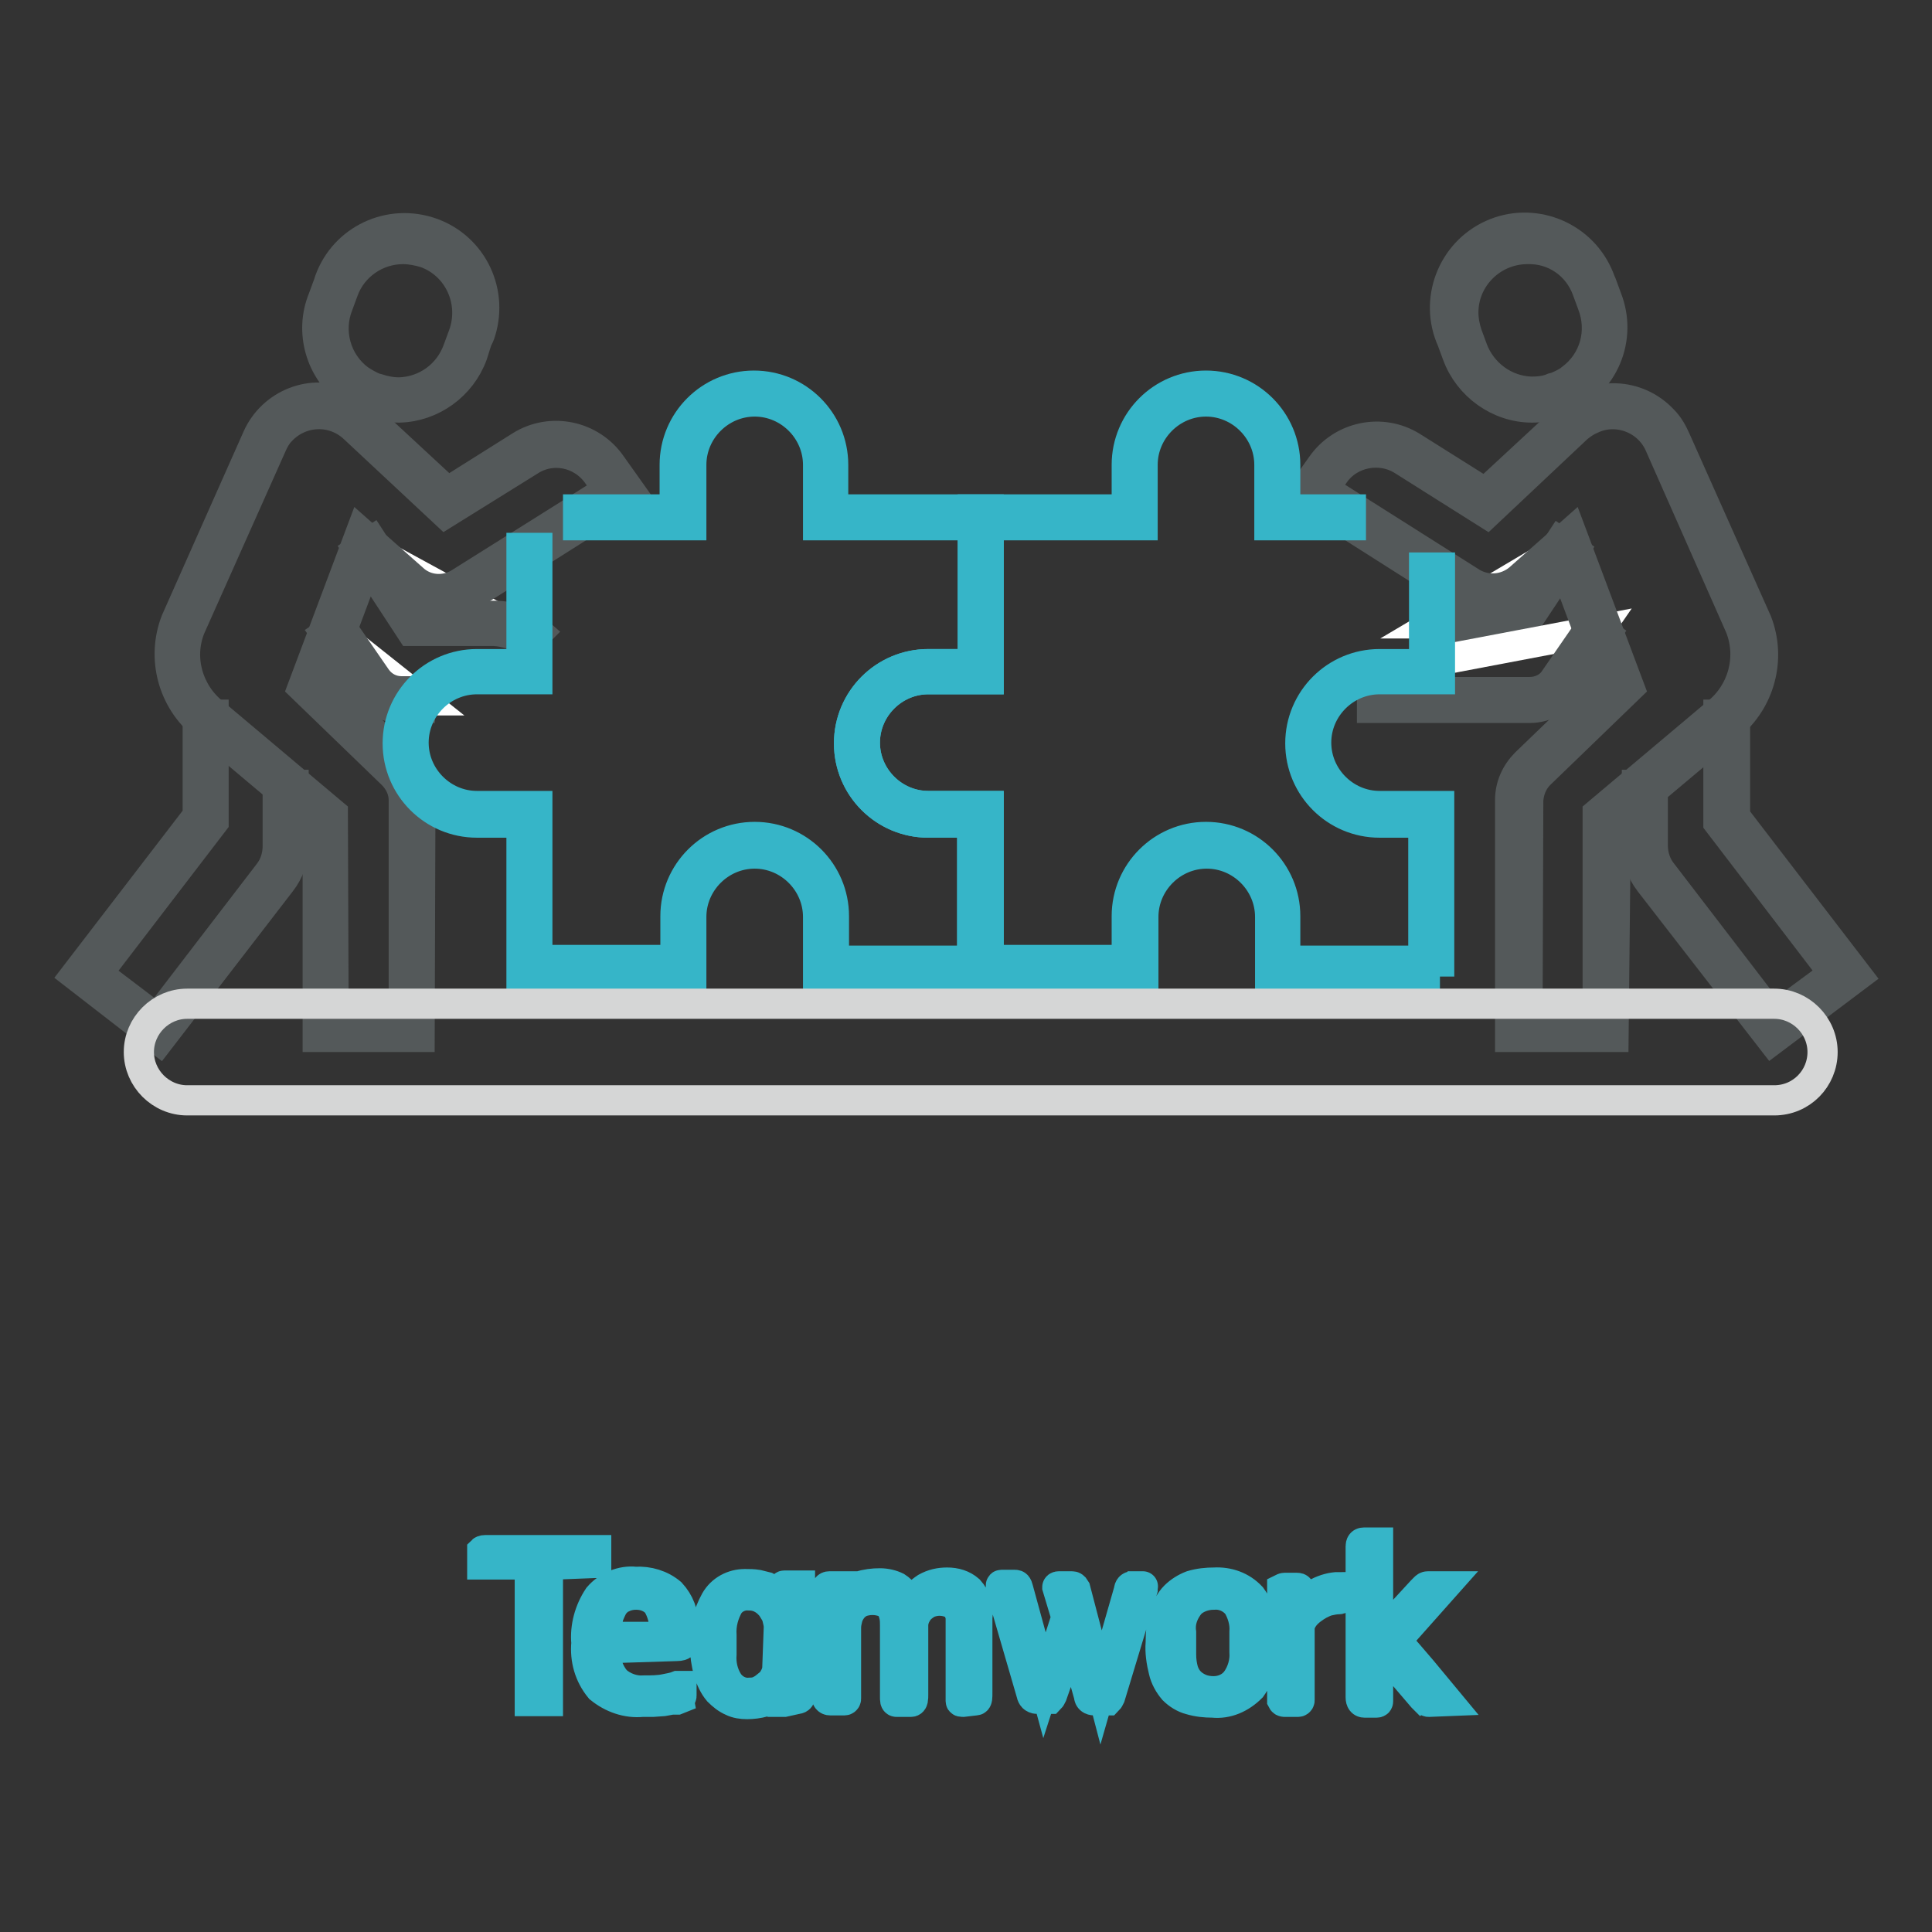 <?xml version="1.0" encoding="utf-8"?>
<!-- Svg Vector Icons : http://www.onlinewebfonts.com/icon -->
<!DOCTYPE svg PUBLIC "-//W3C//DTD SVG 1.1//EN" "http://www.w3.org/Graphics/SVG/1.1/DTD/svg11.dtd">
<svg version="1.1" xmlns="http://www.w3.org/2000/svg" xmlns:xlink="http://www.w3.org/1999/xlink" x="0px" y="0px" viewBox="0 0 256 256" enable-background="new 0 0 256 256" xml:space="preserve">
<rect x="0" y="0" width="256" height="256" fill="#333333" stroke="none"/>
<g> <path stroke-width="4" fill-opacity="0" stroke="#36b5c8"  d="M73.7,207.3c-0.3,0-0.6,0-0.9,0.1c-0.1,0-0.2,0.3-0.2,0.8v16.7c0,0.2,0,0.3,0,0.5h-2.4c0-0.1,0-0.2,0-0.4 v-16.8c0-0.4,0-0.7-0.2-0.8c-0.3-0.1-0.6-0.2-0.9-0.1h-5.2v-1.8c0,0,0.1-0.1,0.4-0.1h14.4c0.1,0,0.2,0,0.3,0v1.7h-0.2L73.7,207.3z  M80.3,218.4c-0.2,1.6,0.3,3.1,1.3,4.3c1,0.9,2.4,1.4,3.7,1.3c1,0,2,0,2.9-0.2c0.5-0.1,1.1-0.2,1.6-0.4h0.5v1.3 c0,0.1-0.1,0.2-0.1,0.3l-0.5,0.2l-0.7,0l-1.1,0.2l-1.4,0.1h-1.4c-2,0.2-4-0.5-5.6-1.8c-1.4-1.7-2-3.8-1.8-6 c-0.2-2.1,0.4-4.3,1.6-6.1c1.2-1.4,3.1-2.2,4.9-2c1.7-0.1,3.4,0.4,4.7,1.5c1.1,1.2,1.7,2.7,1.6,4.3v1.8c0,0.2,0,0.5-0.1,0.7 c0,0.1-0.3,0.2-0.7,0.2L80.3,218.4z M84.3,211.3c-0.6,0-1.2,0.1-1.8,0.4c-0.5,0.2-0.9,0.6-1.2,1c-0.3,0.5-0.5,1-0.7,1.5 c-0.1,0.6-0.2,1.2-0.2,1.8c0,0.2,0,0.5,0,0.7c0,0,0.3,0.2,0.7,0.2h6.3c0.3,0,0.5,0,0.6-0.2c0-0.2,0-0.5,0-0.7 c0.1-1.2-0.3-2.5-0.9-3.5C86.4,211.7,85.4,211.3,84.3,211.3L84.3,211.3z M103.9,225.5c-0.1,0-0.2,0-0.2,0v-1.8 c-0.3,0.4-0.6,0.8-1,1.1c-0.4,0.3-0.9,0.6-1.5,0.7c-0.7,0.2-1.5,0.3-2.2,0.3c-0.7,0-1.4-0.1-2-0.4c-0.7-0.3-1.3-0.8-1.8-1.3 c-0.6-0.7-1-1.6-1.3-2.5c-0.3-1.2-0.5-2.4-0.5-3.6c-0.1-2.1,0.4-4.1,1.4-5.9c0.8-1.4,2.3-2.2,3.9-2.2c0.6,0,1.1,0,1.7,0.1 c0.4,0.1,0.8,0.2,1.2,0.3c0.4,0.2,0.8,0.5,1.1,0.8c0.4,0.4,0.7,0.7,1.1,1.1v-1.7c0-0.2,0-0.4,0.1-0.4h2.1c0,0.1,0,0.3,0,0.4v13.8 c0,0.2,0,0.4,0,0.6c0,0-0.1,0.2-0.3,0.2L103.9,225.5z M103.2,215.6c0-0.4-0.1-0.8-0.2-1.2c-0.1-0.5-0.4-0.9-0.7-1.4 c-0.3-0.4-0.7-0.8-1.2-1.1c-0.5-0.3-1.1-0.5-1.8-0.5c-1.1-0.1-2.1,0.4-2.7,1.2c-0.7,1.2-1.1,2.6-1,4.1v2.5 c-0.1,1.3,0.2,2.6,0.9,3.7c0.6,0.9,1.7,1.5,2.8,1.4c0.6,0,1.1-0.1,1.6-0.4c0.4-0.2,0.8-0.6,1.2-0.9c0.3-0.3,0.5-0.7,0.7-1.1 c0.1-0.3,0.2-0.6,0.2-0.9L103.2,215.6z M127.6,225.5c-0.2,0-0.3,0-0.3-0.1c0-0.2,0-0.3,0-0.5v-9.4c0-0.4,0-0.8,0-1.3 c-0.1-0.4-0.2-0.7-0.4-1.1c-0.2-0.3-0.5-0.6-0.9-0.7c-0.5-0.2-1-0.3-1.5-0.3c-0.5,0-1,0.1-1.5,0.3c-0.4,0.2-0.8,0.5-1.1,0.8 c-0.3,0.3-0.5,0.7-0.7,1.1c-0.1,0.3-0.2,0.7-0.2,1v9.2c0,0.6,0,1-0.3,1h-1.9c-0.2,0-0.2-0.2-0.2-0.7v-9.4c0-0.4,0-0.8-0.1-1.3 c-0.1-0.4-0.2-0.7-0.4-1.1c-0.2-0.3-0.6-0.6-0.9-0.7c-1-0.4-2.2-0.4-3.2,0c-0.4,0.2-0.8,0.5-1.1,0.9c-0.3,0.4-0.5,0.8-0.6,1.2 c-0.1,0.4-0.2,0.8-0.2,1.3v9.4c0,0.1-0.1,0.2-0.2,0.2c0,0,0,0,0,0H110c-0.3,0-0.5-0.2-0.5-0.7v-13.9c0-0.3,0.1-0.5,0.4-0.5h1.8v0.2 c0,0.2,0,0.4,0,0.5v1.1c0.6-0.8,1.3-1.4,2.2-1.8c0.9-0.3,1.8-0.4,2.7-0.4c0.8,0,1.6,0.2,2.2,0.5c0.8,0.5,1.3,1.3,1.7,2.2 c0.6-0.8,1.3-1.5,2.2-2.1c0.9-0.5,1.8-0.7,2.8-0.7c1.1,0,2.1,0.3,2.9,1c0.9,1,1.3,2.3,1.1,3.7v9.9c0,0.6,0,1-0.2,1L127.6,225.5z  M147.1,224.8c-0.1,0.2-0.2,0.4-0.3,0.5c-0.1,0-0.3,0-0.4,0H145c-0.4,0-0.7-0.2-0.7-0.6l-2.2-7.8l-2.7,7.7 c-0.1,0.2-0.2,0.4-0.3,0.5c-0.1,0-0.3,0-0.4,0h-1.3c-0.2,0-0.4-0.1-0.5-0.2c-0.1-0.1-0.2-0.3-0.2-0.4l-4.1-14.1 c0-0.3,0-0.4,0.1-0.4h1.8c0.2,0,0.3,0.1,0.4,0.5l3.5,12.8l2.9-9l-1.2-4c0,0,0-0.1,0.2-0.1h1.7c0.1,0,0.2,0,0.3,0.1l0.2,0.3l3.4,13 l3.7-12.9c0-0.3,0.2-0.5,0.4-0.5h1.4c0,0,0.1,0,0,0v0.4L147.1,224.8z M160.7,225.6c-1,0-2-0.1-3-0.4c-0.8-0.2-1.6-0.7-2.2-1.3 c-0.6-0.7-1.1-1.6-1.3-2.5c-0.3-1.2-0.5-2.5-0.4-3.7c0-1.3,0.1-2.5,0.5-3.7c0.3-0.9,0.7-1.8,1.4-2.5c0.6-0.6,1.4-1.1,2.2-1.4 c1-0.3,2-0.4,3-0.4c1.8-0.1,3.6,0.5,4.9,1.9c1.3,1.8,1.9,4,1.7,6.2c0.1,2.1-0.5,4.1-1.7,5.8C164.4,225,162.6,225.8,160.7,225.6 L160.7,225.6z M164.9,216.2c0.1-1.2-0.3-2.5-0.9-3.5c-0.8-1-2-1.5-3.2-1.4c-1.1,0-2.3,0.4-3.1,1.2c-0.9,1.1-1.4,2.4-1.2,3.8v2.9 c0,0.8,0.1,1.5,0.3,2.2c0.2,0.6,0.5,1.1,0.9,1.5c0.4,0.4,0.9,0.7,1.4,0.9c0.5,0.2,1.1,0.3,1.7,0.3c1.2,0,2.3-0.5,3-1.4 c0.8-1.1,1.2-2.5,1.1-3.8L164.9,216.2z M177.6,211.8c0,0,0,0.1-0.2,0.1c-0.5,0-0.9,0.1-1.4,0.2c-0.4,0.1-0.8,0.3-1.2,0.5 c-0.7,0.4-1.4,0.9-1.9,1.5c-0.4,0.5-0.7,1.1-0.7,1.7v8.9c0,0.2,0,0.4,0,0.6c0,0.1-0.1,0.2-0.2,0.2c0,0,0,0,0,0h-1.7 c-0.2,0-0.3,0-0.4-0.2c0-0.2,0-0.4,0-0.5v-13.9c0-0.1,0-0.3,0-0.4c0,0,0.2-0.1,0.3-0.1h1.7c0.2,0,0.3,0.1,0.3,0.4v2.5 c0.6-1,1.5-1.7,2.5-2.3c0.8-0.4,1.8-0.7,2.7-0.7v0.1L177.6,211.8z M189.3,225.5c-0.1,0-0.2-0.1-0.3-0.1l-0.5-0.5l-5.9-6.9v7.4 c0,0.1,0,0.2-0.2,0.2h-1.6c-0.3,0-0.5-0.2-0.5-0.7v-20c0-0.3,0.1-0.5,0.4-0.5h1.9c0,0.1,0,0.3,0,0.4v12.3l5.8-6.3l0.4-0.4 c0.1-0.1,0.2-0.2,0.4-0.2h2.2l-6.4,7.2c1.1,1.2,2.2,2.5,3.4,3.9l3.4,4.1L189.3,225.5z"/> <path stroke-width="4" fill-opacity="0" stroke="#ffffff"  d="M70.5,84.4c-1.4-1.2-3.1-1.9-4.9-1.9H55l-6.7-10.2L70.5,84.4z"/> <path stroke-width="4" fill-opacity="0" stroke="#54595a"  d="M69.8,85.3c-1.2-1.1-2.7-1.6-4.3-1.7h-11l-7-10.7l1.8-1.2l6.4,9.9h9.9c2.1,0,4.1,0.8,5.7,2.2L69.8,85.3z"/> <path stroke-width="4" fill-opacity="0" stroke="#ffffff"  d="M44.1,83.5l4.9,7.1c1,1.4,2.5,2.2,4.2,2.2h2.6L44.1,83.5z"/> <path stroke-width="4" fill-opacity="0" stroke="#54595a"  d="M55.7,93.8h-2.6c-2,0-3.8-1-4.9-2.7L43.2,84l1.8-1.2l4.9,7.1c0.8,1.1,2,1.7,3.3,1.7h2.6L55.7,93.8z"/> <path stroke-width="4" fill-opacity="0" stroke="#ffffff"  d="M80,62.2c-2.4-3.4-7-4.4-10.5-2.1l-10.4,6.5L47.6,55.9c-3.2-3-8.2-2.8-11.2,0.4c-0.6,0.6-1.1,1.3-1.4,2.1 L24.2,82.6c-1.7,4.5-0.4,9.6,3.4,12.6l15.4,13v28.1h11.4V106c0-1.6-0.6-3.1-1.7-4.2l-11.4-11l6.9-18.4l5.7,5.1 c2.1,1.9,5.2,2.1,7.6,0.6l20.5-13L80,62.2z"/> <path stroke-width="4" fill-opacity="0" stroke="#54595a"  d="M55.6,137.4H42.1v-28.6L27,96.1c-4.1-3.3-5.6-8.9-3.7-13.8l10.8-24.3c2-4.5,7.3-6.6,11.8-4.5 c0.9,0.4,1.7,1,2.5,1.6l10.9,10.1l9.7-6.1c4-2.5,9.3-1.4,12,2.5l2.7,3.8L62.2,79c-2.8,1.7-6.4,1.4-8.8-0.7l-4.6-4.1l-6.1,16.3 l10.9,10.5c1.3,1.3,2.1,3.1,2.1,4.9L55.6,137.4z M44.2,135.3h9.3V106c0-1.3-0.6-2.5-1.5-3.4L40.1,91.1l7.7-20.5l6.9,6.1 c1.7,1.6,4.3,1.8,6.3,0.5l19.6-12.3l-1.4-2c-2.1-3-6.1-3.8-9.1-1.8L59,68L46.9,56.7c-2.8-2.6-7.1-2.4-9.7,0.4 c-0.5,0.5-0.9,1.2-1.2,1.9L25.2,83.2c-1.6,4-0.3,8.6,3.1,11.3l15.8,13.3L44.2,135.3z"/> <path stroke-width="4" fill-opacity="0" stroke="#54595a"  d="M21.1,137.8L10,129.2l16.2-21.1V94.7h2.1v14.2l-15.4,20.1l7.9,6l14.8-19.3c0.8-1,1.2-2.3,1.2-3.6v-8.1h2.1 v8c0,1.8-0.6,3.5-1.7,4.9L21.1,137.8z M52.9,54c-1.2,0-2.5-0.2-3.7-0.7l-0.4-0.1c-0.9-0.3-1.7-0.8-2.5-1.3 c-3.8-2.8-5.3-7.9-3.5-12.3l0.7-1.9c1.7-5.6,7.6-8.7,13.2-7c5.6,1.7,8.7,7.6,7,13.2c-0.1,0.4-0.3,0.8-0.5,1.2L62.6,47 C61.1,51.1,57.2,53.9,52.9,54z M53.4,33c-3.5,0-6.7,2.2-7.9,5.5l-0.7,1.9c-1.4,3.5-0.3,7.6,2.8,9.9c0.6,0.4,1.3,0.8,2,1.1l0.4,0.1 c0.9,0.3,1.9,0.5,2.9,0.5c3.5-0.1,6.6-2.3,7.8-5.7l0.7-1.9c1.6-4.4-0.6-9.3-5-10.9C55.4,33.2,54.4,33,53.4,33L53.4,33z"/> <path stroke-width="4" fill-opacity="0" stroke="#36b5c8"  d="M131,129.4h-22.6v-7.9c0-4.6-3.8-8.4-8.4-8.4c-4.6,0-8.4,3.8-8.4,8.4c0,0,0,0,0,0v8H69.1V109h-5.9 c-5.8,0-10.5-4.7-10.5-10.5c0-5.8,4.7-10.5,10.5-10.5h5.9V72.6h2.1V90h-8c-4.6,0-8.4,3.8-8.4,8.4c0,4.6,3.8,8.4,8.4,8.4h8v20.4 h18.3v-5.8c0-5.8,4.7-10.5,10.5-10.5c5.8,0,10.5,4.7,10.5,10.5v5.9h18.3V109H123c-5.8,0-10.5-4.7-10.5-10.5 c0-5.8,4.7-10.5,10.5-10.5h5.9V69.6h-20.5v-8c0-4.6-3.8-8.4-8.4-8.4c-4.6,0-8.4,3.8-8.4,8.4v8h-15v-2.1h12.8v-5.9 c0-5.8,4.7-10.5,10.5-10.5c5.8,0,10.5,4.7,10.5,10.5v5.9H131V90h-8c-4.6,0-8.4,3.8-8.4,8.4c0,4.6,3.8,8.4,8.4,8.4h8V129.4z"/> <path stroke-width="4" fill-opacity="0" stroke="#ffffff"  d="M190.2,82.6h10.7l6.7-10.3L190.2,82.6z"/> <path stroke-width="4" fill-opacity="0" stroke="#54595a"  d="M201.4,83.7h-11l-0.3-2.1l0.3,0h9.9l6.4-9.8l1.8,1.2L201.4,83.7z"/> <path stroke-width="4" fill-opacity="0" stroke="#ffffff"  d="M211.8,83.5l-4.9,7.1c-1,1.4-2.5,2.2-4.2,2.2h-19.9V89L211.8,83.5z"/> <path stroke-width="4" fill-opacity="0" stroke="#54595a"  d="M202.7,93.8h-20.9V89h2.1v2.7h18.8c1.3,0,2.6-0.6,3.3-1.7l4.9-7.1l1.8,1.2l-4.9,7.1 C206.6,92.8,204.7,93.8,202.7,93.8L202.7,93.8z"/> <path stroke-width="4" fill-opacity="0" stroke="#ffffff"  d="M175.8,62.2c2.4-3.4,7-4.4,10.5-2.1l10.4,6.5l11.5-10.7c3.2-3,8.2-2.8,11.2,0.4c0.6,0.6,1.1,1.3,1.4,2.1 l10.8,24.2c1.7,4.5,0.4,9.6-3.4,12.6l-15.4,13v28.1h-11.5V106c0-1.6,0.6-3.1,1.8-4.2l11.4-11l-6.9-18.4l-5.7,5.1 c-2.1,1.9-5.2,2.1-7.6,0.6l-20.5-13L175.8,62.2z"/> <path stroke-width="4" fill-opacity="0" stroke="#54595a"  d="M213.8,137.4h-13.7V106c0-1.9,0.8-3.6,2.1-4.9l10.9-10.5l-6.1-16.3l-4.4,4.1c-2.5,2.2-6.1,2.5-8.8,0.7 l-21.4-13.6l2.7-3.8c2.7-3.9,8-5,12-2.5l9.7,6.1l10.9-10.1c3.6-3.4,9.3-3.2,12.7,0.5c0.7,0.7,1.2,1.6,1.6,2.5l10.8,24.2 c1.9,4.9,0.4,10.5-3.7,13.8l-15,12.6L213.8,137.4z M202.4,135.3h9.3v-27.5l15.8-13.3c3.4-2.7,4.7-7.3,3.1-11.4l-10.7-24.2 c-1.5-3.4-5.6-5-9-3.4c-0.7,0.3-1.3,0.7-1.9,1.2L197,68l-11.1-7c-3-1.9-7.1-1.1-9.1,1.8l-1.4,2l19.6,12.4c2,1.2,4.5,1,6.3-0.5 l6.9-6.1l7.7,20.5l-11.9,11.5c-0.9,0.9-1.4,2.1-1.5,3.4L202.4,135.3z"/> <path stroke-width="4" fill-opacity="0" stroke="#54595a"  d="M234.8,137.8l-16.2-20.9c-1.1-1.4-1.7-3.2-1.7-4.9v-8h2.1v8c0,1.3,0.4,2.6,1.2,3.6l14.8,19.3l8-5.9 l-15.3-20V94.7h2.2v13.5l16.2,21.1L234.8,137.8z M203,54c-4.4,0-8.4-2.9-9.9-7l-0.7-1.9c-2.4-5.3,0-11.6,5.3-14 c5.3-2.4,11.6,0,14,5.3c0.2,0.4,0.3,0.8,0.5,1.2l0.7,1.9c2.1,5.3-0.4,11.3-5.7,13.5c-0.1,0-0.2,0.1-0.3,0.1l-0.4,0.1 C205.4,53.8,204.2,54,203,54L203,54z M202.4,33c-4.7,0-8.5,3.8-8.5,8.4c0,1,0.2,2,0.5,2.9l0.7,1.9c1.2,3.3,4.3,5.6,7.8,5.7 c1,0,2-0.1,2.9-0.5l0.4-0.1c0.7-0.3,1.4-0.6,2-1.1c3.1-2.3,4.2-6.3,2.8-9.9l-0.7-1.9C209.1,35.1,206,32.9,202.4,33L202.4,33z"/> <path stroke-width="4" fill-opacity="0" stroke="#36b5c8"  d="M190.8,129.4h-22.5v-7.9c0-4.6-3.8-8.4-8.4-8.4c-4.6,0-8.4,3.8-8.4,8.4v8h-22.5V109H123 c-5.8,0-10.5-4.7-10.5-10.5c0-5.8,4.7-10.5,10.5-10.5l0,0h5.9V67.5h20.4v-5.9c0-5.8,4.7-10.5,10.5-10.5c5.8,0,10.5,4.7,10.5,10.5 v5.9h8.7v2.1h-10.8v-8c0-4.6-3.8-8.4-8.4-8.4c-4.6,0-8.4,3.8-8.4,8.4v8H131v20.4h-8c-4.6,0-8.4,3.8-8.4,8.4s3.8,8.4,8.4,8.4 c0,0,0,0,0,0h8v20.4h18.3v-5.8c0-5.8,4.7-10.5,10.5-10.5c5.8,0,10.5,4.7,10.5,10.5v5.9h18.3V109h-5.8c-5.8,0-10.5-4.7-10.5-10.5 c0-5.8,4.7-10.5,10.5-10.5h5.9V75.2h2.1V90h-8c-4.6,0-8.4,3.8-8.4,8.4c0,4.6,3.8,8.4,8.4,8.4h7.9V129.4z"/> <path stroke-width="4" fill-opacity="0" stroke="#d5d6d6"  d="M235.1,145.8H24.8c-3.5,0-6.4-2.9-6.4-6.4s2.9-6.4,6.4-6.4h210.3c3.5,0,6.4,2.9,6.4,6.4 S238.7,145.8,235.1,145.8L235.1,145.8z"/></g>
</svg>